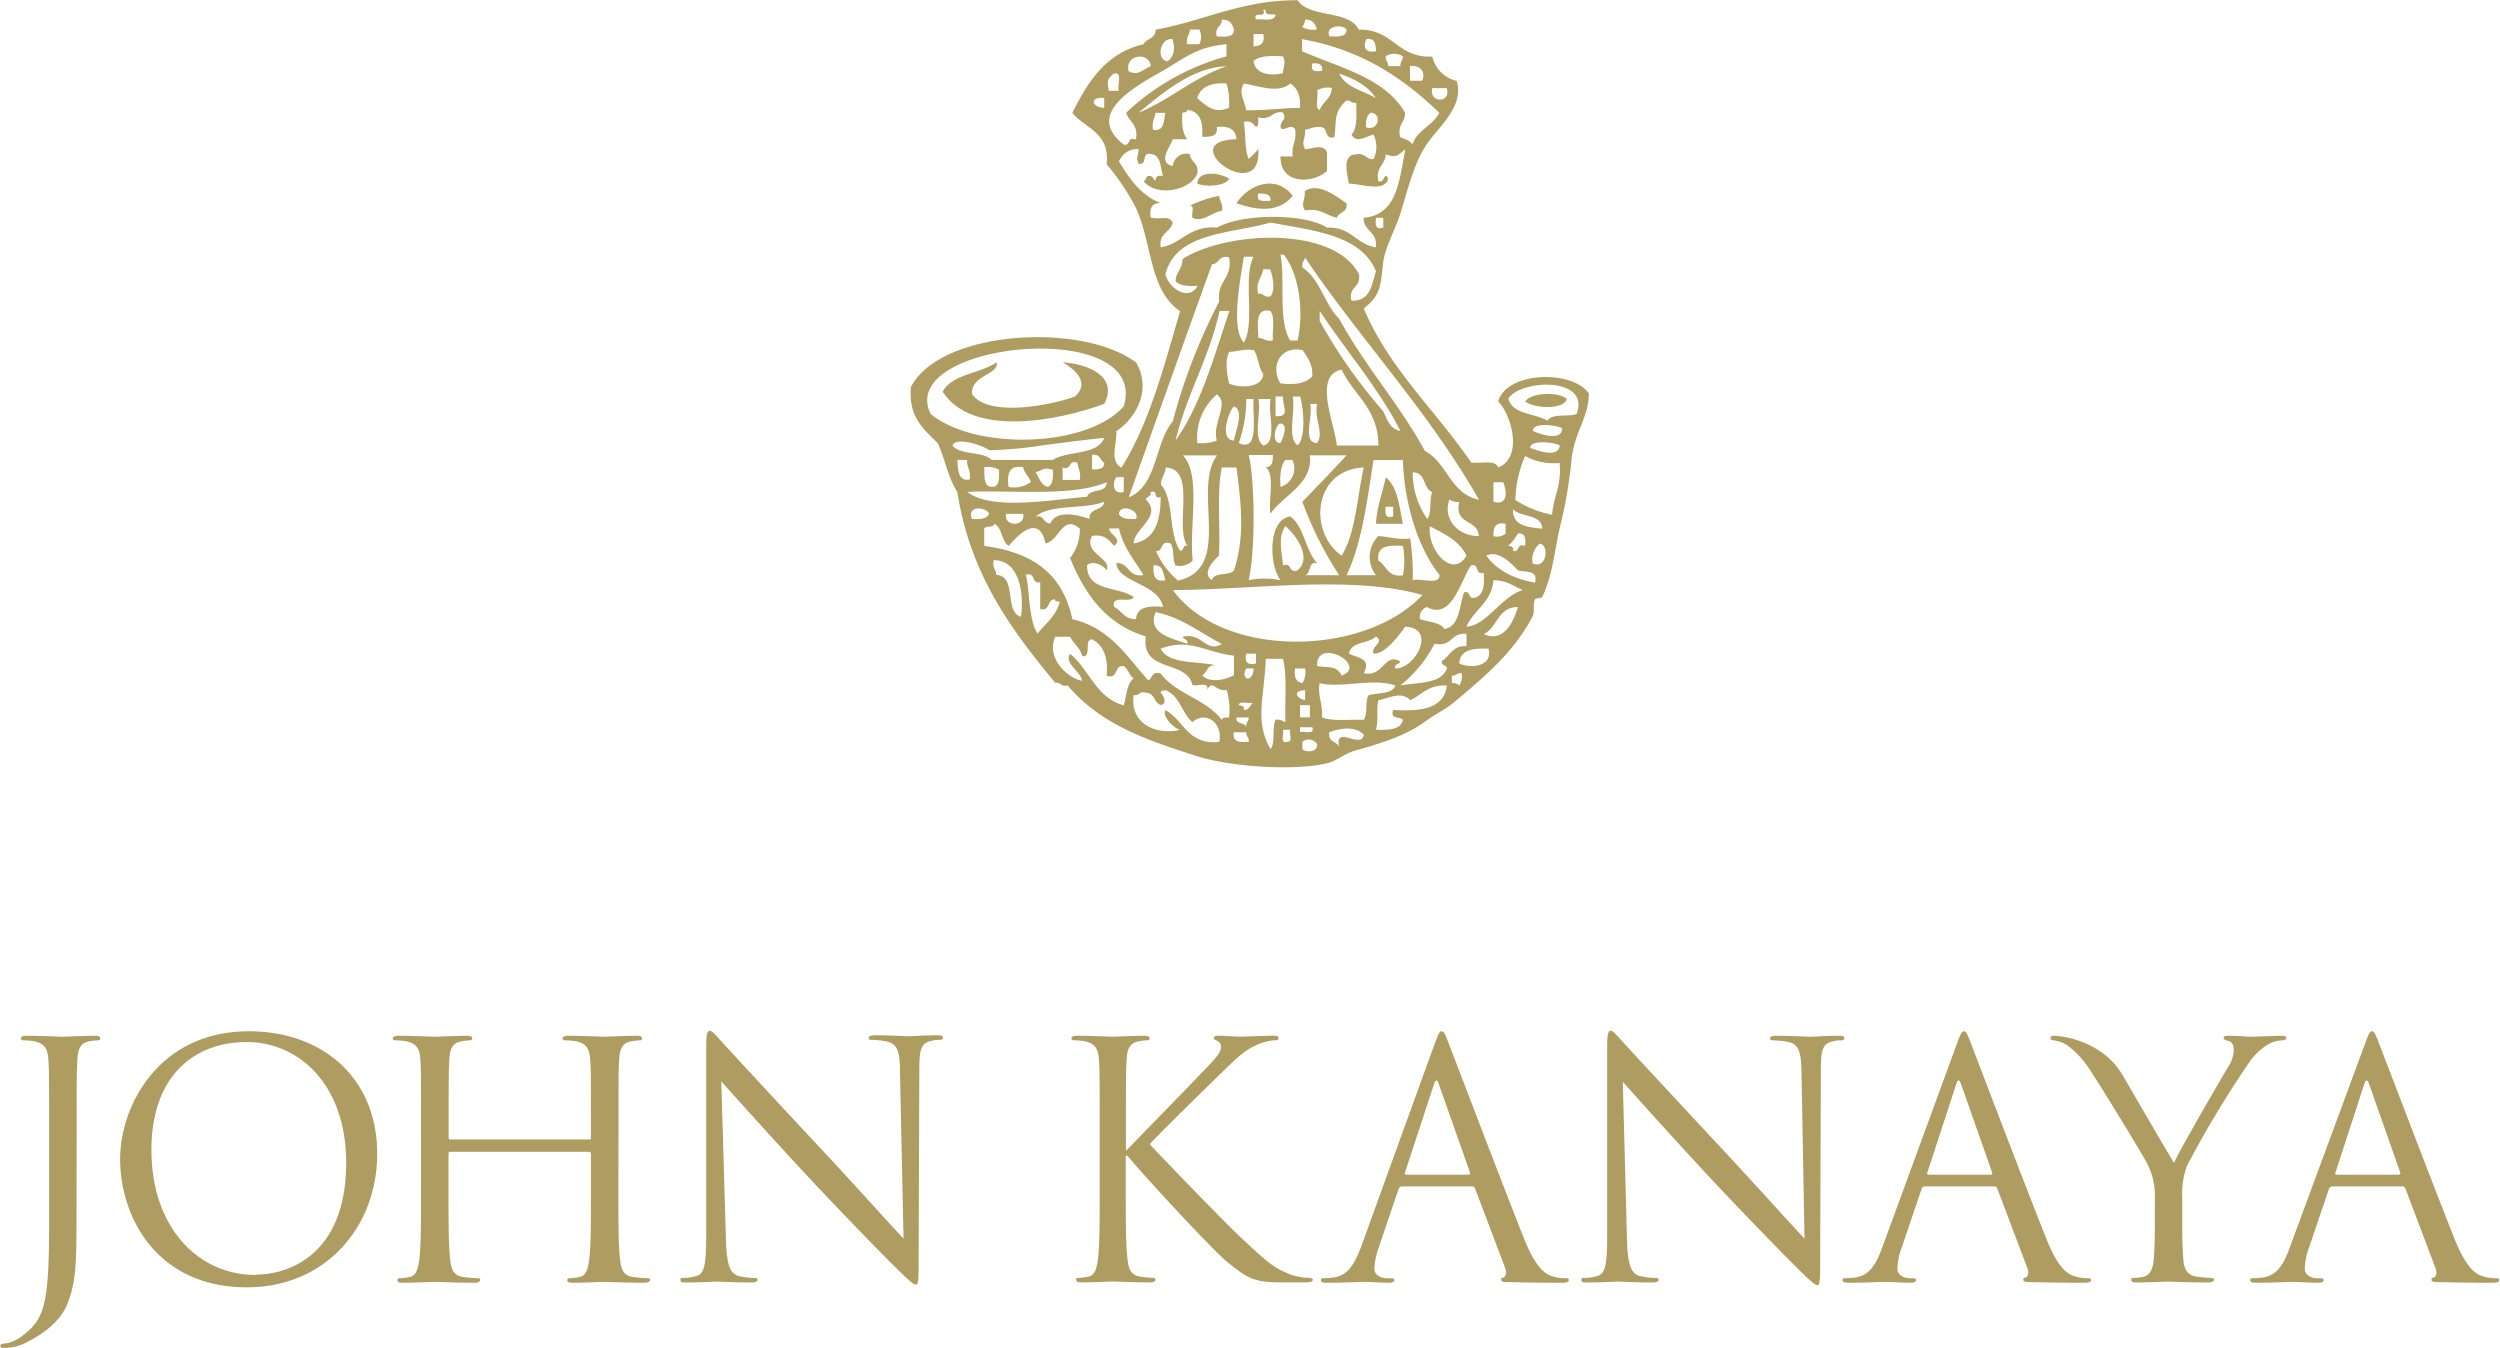 <svg xmlns="http://www.w3.org/2000/svg" viewBox="0 0 359.42 193.78"><defs><style>.cls-1{fill:#af9c60;}</style></defs><title>アセット 1</title><g id="レイヤー_2" data-name="レイヤー 2"><g id="レイヤー_1-2" data-name="レイヤー 1"><path class="cls-1" d="M176.71,25.7c-1.07-.82-4.54-1.35-4.57.7C173.17,26.91,176.15,26.81,176.71,25.7Z"/><path class="cls-1" d="M185.85,28.16c-2.33-3.11-6.3-1.72-8.09,1.07C180.92,30.31,183.87,30.56,185.85,28.16Zm-4.93-.35c.9,0,1.81.06,1.75,1.05C181.77,28.84,180.49,29.19,180.92,27.81Z"/><path class="cls-1" d="M192.19,31.31c.28-.86,1.61-.73,1.4-2.08-1.67-1.14-4-3-6-1.78.07,1.48-.6,1.67,0,2.81C189.91,29.86,190.64,31,192.19,31.31Z"/><path class="cls-1" d="M175.29,28.16a16.61,16.61,0,0,0-4.22,1.4c.76,0,.17,1.24.36,1.75,1.51.72,2.65-.75,4.23-1C175.91,29.21,175.29,29,175.29,28.16Z"/><path class="cls-1" d="M152.77,52.08c1.75,1,4,2.9,1.77,4.93-3.27,1.2-12.44,3.09-14.79-.35-.26-2.72,4-2.81,3.53-4.58-2.35,1.67-6.37,1.64-7.76,4.23,4.25,6.58,16.44,4.23,23.23,1.76C160.82,54.19,156.51,52.33,152.77,52.08Z"/><path class="cls-1" d="M219.27,57.71c1,.93,5.49,1.34,6-.35C224.08,56.28,220.15,56.42,219.27,57.71Z"/><path class="cls-1" d="M199.22,68.63c-.44,2.26-1.28,4.1-1.4,6.68h3.87C201.17,72.78,200.94,69.94,199.22,68.63Zm1.07,5.63c-1.19.35-1.16-.49-1.07-1.41h1.07Z"/><path class="cls-1" d="M200.29,74.26V72.85"/><path class="cls-1" d="M215.39,57.71c1.92,1.92,3.63,8.09,0,9.5-.36-1.13-2.43-.57-3.86-.69-5.08-7.47-11.73-13.37-15.47-22.17,2.58-2,2.39-3.39,2.81-6.69.3-2.22,1.72-4.64,2.47-7,1-3.23,1.86-6.82,3.51-9.51s5.75-5.7,4.58-9.51a4.73,4.73,0,0,1-3.52-3.51c-5.06.25-5.62-4-10.57-3.87-1.4-2.91-7.08-1.6-8.79-4.23-8.22,0-13.49,3-20.4,4.23,0,1.31-1.33,1.26-1.75,2.1-5.44,1.28-8,5.39-10.23,9.88,1.86,2.24,5.42,2.79,4.93,7.37a32.91,32.91,0,0,1,4.23,6.33c2.33,5.05,1.86,11.77,6.33,14.79-2.32,8-4.45,16.19-8.44,22.51-1.73-1-.66-3.16-.72-5.27,2.81-1.79,5.13-6,2.83-9.86-7.83-5.84-28.16-4.63-32.37,3.53-.38,4.37,1.88,6.09,3.88,8.09,1,2.22,1.49,5,2.79,7,1.89,12,7.82,19.86,14.08,27.44.86-.14.76.64,1.76.35,4.93,5.84,11.84,8,18.67,10.21,4.57,1.45,13.78,2.17,18.64,1,1.34-.3,2.53-1.37,3.86-1.76,4.3-1.22,7.46-2.23,10.21-4.21,1.63-1.19,3-1.77,4.25-2.84,4.79-4,8.63-7.33,11.24-12.31.35-.67,0-1.74.35-2.46.05-.14.93-.12,1.05-.35,1.64-3.42,1.74-7.14,2.83-11.26a68.65,68.65,0,0,0,1.4-8.79c.53-3.88,2.39-5.68,2.46-9.16C226.15,53.17,216.66,53.33,215.39,57.71ZM158.75,15.49c-1.81,0-2.18-1.63,0-1.4Zm59.47,61.22c1.1-.15,1.14.78,1.05,1.78-1.32-.51-.67,1-1.75.7.13-.6-.28-.67-.71-.7A7,7,0,0,0,218.22,76.71Zm-.7-3.51c1.12,1.23,4.07.62,4.22,2.81C219.64,75.78,217.43,75.64,217.52,73.2Zm-2.81-3.87h1.4c.5,1.12.81,3.42-1.4,2.82Zm1.75,6v1.4a2.17,2.17,0,0,1-1.75.37C214.67,75.85,215,75,216.46,75.31Zm-3.15,7c.13,1.69,0,3.07-1.06,3.53-1.33.51-.68-1-1.75-.7-.77,1.94-.56,4.84-2.83,5.28-.61-1-2.28-1-3.52-1.42a1.5,1.5,0,0,1,1-1.75c3.55,1.94,4.81-3.69,6.33-6C212.75,81,212,82.73,213.31,82.34ZM196.06,96.78c1.13-2.22-.82-2.1-2.12-2.82.31-1.79,2.84-1.37,3.88-2.46,1.31.9-.76,1.35-.35,2.46C199,94.1,201,91.59,202,90.1c4.63.14,1.48,6.1-1.4,6-.21-.79.67-.49.7-1C199.08,93.71,198.85,97.47,196.06,96.78Zm-29.2-3.52c4.22-1.6,6.64.61,10.54,1v2.82c-1.25.64-3.42,1.2-4.57,0,.8-.38.65-1.68,2.11-1.4C172.14,95,168.06,95.57,166.86,93.26Zm-10.57-12c.88-.75,2.32,0,2.81.72.74-1.77-3.42-2.45-2.1-4.93,1.82-.3,2.43.62,3.17,1.41,1.32-1-.72-1.62-.72-2.48h1.42c.65,2.76,2.23,4.56,3.53,6.7-2.28.37-2-1.77-3.9-1.75.11,2.84,6,2.89,6.71,6.32-2.08-.18-3.76,0-3.88,1.75-1.69.07-2.05-1.21-3.16-1.75-.45-1.85,2.37-.44,2.81-1.41C160.82,84.26,156.23,85.12,156.29,81.29Zm-5.26-6c-1.09,0-.86-1.26-2.14-1,2.17-1.83,7-1,9.86-2.11-.16,1.35-2.24.81-2.11,2.46C154.92,74,151.77,73.24,151,75.31Zm13.7-3.51c.23-.37.81-.37.7-1,1.14-.44.28,1.12,1.43.7,0,3.58-.88,6.16-3.88,6.68C163.05,75.92,167.21,74.22,164.73,71.8Zm14.09-22.52c-1.93-2-.46-9.2,0-12.32h1.4C178.64,39.94,180.52,46.4,178.82,49.28Zm1.4,1c.7,1,.67,2.61,1.4,3.52-.1,2-3.19,2.11-4.91,1.41-.31-1.37-.63-3.28,0-4.58C177.89,50.57,178.71,50.12,180.22,50.33Zm7,0c.66,1.1,1.56,2,1.44,3.88-.93,1-2.48,1.28-4.58,1C182.71,53.07,183.73,49.66,187.24,50.33ZM184.1,36.61c.4-.07.61.07.7.35,1.88,2.46,2.72,7.83,1.75,12H185.5C183.7,46.15,184.8,40.47,184.1,36.61Zm5.26,27.09c-2.19,0-.54-3.92-1-5.63h1C188.89,60.22,190.4,62.19,189.36,63.7ZM212.6,77.08c-3,0-5.22-2.45-4.22-5.28a1.89,1.89,0,0,0,1.42.35C209,75.56,212.52,74.57,212.6,77.08Zm-1.77,2.81c-2,3.42-5.66-.86-5.26-4.23C207.64,76.75,209.83,77.73,210.83,79.89Zm-5.63-5.28a11.54,11.54,0,0,1-2.1-6.69c1.93-.07,1.44,2.3,2.81,2.83C205.45,71.8,205.87,73.77,205.2,74.61Zm1.76,8.1c0,1.48-2.69.35-3.86.71a35.17,35.17,0,0,0-.35-6c-1.86.21-3-.26-4.58-.35a4.25,4.25,0,0,0-.35,5.63h-4.23c2.21-4.59,2.94-10.66,3.88-16.56h4.22C201.85,72,203.78,78.79,207,82.71Zm-5.27,0c-2.22.33-2.35-1.42-3.52-2.12-.3-2.18,1.51-2.24,3.52-2.1A10.71,10.71,0,0,1,201.69,82.71Zm-8.8-2.82c-4.9-3.46-4-12.39,3.17-12.68C195.1,71.54,194.9,76.62,192.89,79.89Zm-.7-15.84c-.22-2.91-3.51-10.09.7-10.91,1.71,3.68,5.26,5.56,5.28,10.91Zm6.68-4.91a75,75,0,0,1-9.14-13V44.7c3.83,5.79,8.32,10.91,11.61,17.24C199.8,61.73,199.45,60.29,198.87,59.14Zm-13-2.13h1.05c.48,1.63.86,5.93-.35,7C185,63.05,186.27,59.17,185.85,57ZM184.1,70c-.12-1.63,0-3,.7-3.88h1A2.78,2.78,0,0,1,184.1,70Zm.35-13c-.09,1.39,1.14,3-1.07,2.83V57Zm-.35,3.88c1.19.16.33,2.12,0,2.81C182.71,63.84,183.34,60.89,184.1,60.89Zm4.22,4.58h5.27c-2.05,2.26-4.21,4.45-6.35,6.68a51.86,51.86,0,0,0,5.29,10.56h-4.9c.91-.24.38-2,1.73-1.75-1.72-1.83-1.82-5.21-3.86-6.7-3.25.42-3.07,7-1.4,9.16a11.77,11.77,0,0,0-4.58,0c1-4.32.88-14.42,0-18H183c0,.89-.07,1.81-1.05,1.74,1.4,1.05.38,4.56.69,6.7C184.61,71.1,188.76,69.57,188.32,65.47ZM186.55,82c-1.38.46-.71-1.18-2.1-.72-.18-2-.75-4.16.35-5.63C186.34,76.94,188.68,80.19,186.55,82ZM174.94,63.34a6.3,6.3,0,0,1-2.8.36,8.22,8.22,0,0,1,2.8-7C176.82,58.07,174.22,60.78,174.94,63.34Zm.72,3.87h2.1c.71,5.43,1.22,10-.36,14.8-.67.84-2.88.16-3.16,1.41-1.51-1,.19-2.78,1-3.53C175.49,75.75,174.89,70.8,175.66,67.21Zm1.74-8.77c1.56.52.15,3.75,0,4.9C175.2,63.26,176.68,59,177.4,58.44Zm.7,5.26a19,19,0,0,0,1.07-6.34h1.05C180.05,59.93,181.1,65.08,178.1,63.7Zm2.82-6.34h1.75c-.4,2.18,1,6.18-1,6.69C180.06,63.17,181.34,59.4,180.92,57.36ZM183,48.93c-1.07.24-1.28-.37-2.11-.35.05-1.81-.58-4.34,1.75-3.88C183.34,45.56,182.9,47.52,183,48.93Zm-.36-6.34c-1,.28-.9-.5-1.75-.35-.42-1.84.57-2.24.7-3.52h1C183,39.64,183.38,41.73,182.67,42.59ZM169,63.34c1.62-6.71,4.84-11.82,6.33-18.64h1.42C174.52,51.31,172.64,58.24,169,63.34Zm1.75,15.15c-.77-.2-.49.66-1.05.7-1.77-2.34-.84-7.39-2.8-9.51,0-1,.63-1.46.7-2.47C172.14,67.47,168.78,75.61,170.71,78.49Zm-2.45-.36c.54.74.24,2.34.7,3.16a2.64,2.64,0,0,0,2.47-.7c-.54-5,1.28-12.33-1.42-15.12h4.93c-3.67,4.86,2.41,16.23-5.63,18a11.91,11.91,0,0,1-3.16-4.23C167.33,79.31,166.71,77.62,168.26,78.13Zm-.7,5.29c-1.62.31-1.85-.74-1.76-2.13C167.27,81.12,167.19,82.48,167.56,83.42ZM166.15,88c3.86.82,6.41,3,9.51,4.57-2.25,1.41-2.91-1.77-5.65-1,.23.37.81.37.7,1C168.57,91.76,164.84,91.13,166.15,88Zm2.46-3.16c11.63-.06,25.64-2.2,35.89.7C196.18,94.43,175.87,94.78,168.61,84.82Zm44-13c-4.1-.84-4.54-5.33-7.75-7-3.68-6.75-8.65-12.23-12.32-19-2.13-2.09-2.73-5.7-5.29-7.38-.12-.74.24-.93.39-1.41C195.62,48.89,205.36,59.08,212.6,71.8ZM198.87,32.73c-1.18.36-1.14-.49-1.05-1.42h1.05Zm7-20.06H208C208.66,14.93,205.38,14.82,205.91,12.67Zm-3.16-3.16c1.71-.18,2.24,1.05,1.75,2.1h-1.75ZM201.69,8.1c0,.62-.42.74-.35,1.41h-1.77c.05-.63-.42-.76-.35-1.41A2.26,2.26,0,0,1,201.69,8.1Zm-5.26-2.47c1.26-.21,1.37.74,1.39,1.75C196.13,7.65,196,6.63,196.43,5.63Zm-2.84-1.4c0,1.21-1.3,1-2.46,1C190.47,3.67,193,3.45,193.59,4.23Zm-6-1.41c1.1-.06,1.5.58,1.73,1.41a3.06,3.06,0,0,1-2.12-.35A1.64,1.64,0,0,0,187.63,2.82Zm-.39,2.81c8.59,1.53,14.58,5.63,19.72,10.58-.92,1.89-3.16,2.44-3.86,4.56-.35-.6-1.13-.77-1.76-1.05-.45-1.86.74-2.09.7-3.51-2.87-5-9.29-6.44-14.8-8.83Zm9.86,10.58c1.61,0,1.26,2.72-.67,2.09C196.34,17.3,196.5,16.52,197.1,16.21Zm-4.57-5.65c2.18.77,4.15,1.74,5.29,3.53C195.94,13,193.43,12.58,192.53,10.56ZM189.36,13a3,3,0,0,1,2.12-.36c-.09,1.56-1.31,2-1.75,3.17C188.94,15.58,189.59,13.88,189.36,13Zm-.68-3.87c.91-.11,1.51.12,1.4,1.05C189.17,10.3,188.32,10.33,188.68,9.16Zm-7.06-7.74c.32-.07.34.14.36.35.1.48.87.28,1.4.35-.07,1.09-1.74.6-2.81.7C180.06,1.49,182.15,2.76,181.62,1.42Zm-1.4,3.51h1.4c.28,1.33-.38,1.72-1.4,1.76Zm4.23,3.17c.47,1.11.07,1.18,0,2.46-1.65.4-4,.21-4.23-1.75C181.06,8,182.71,8,184.45,8.1ZM178.82,12c2,.32,5,1.51,6.68,0,1,.6,1.51,1.77,1.4,3.51-2.1,0-4.72.35-7.73.35C178.77,14,178.06,13.4,178.82,12Zm-3.16-9.16c1.11-.06,1.51.58,1.74,1.41,0,1.21-1.3,1-2.46,1C174.54,3.82,175.69,3.91,175.66,2.82Zm-12,13.39c3.43-2.81,7.76-6.56,12.67-6.7C171.55,11.17,168.26,14.32,163.69,16.21Zm3.87,0c-.23,1.17-.11,2.7-1.76,2.44-.21-1.14.23-1.63.35-2.44Zm8.8-4.23a9.16,9.16,0,0,1,.35,3.51c-2.19.93-3.35-.42-4.57-1.4C172.63,12.47,174.1,11.84,176.36,12Zm-5.29-7.75h1.4a2.49,2.49,0,0,1,0,2.1h-1.76C170.46,5.28,171.07,5.05,171.07,4.23Zm-2.46,1.4c.38,1.46.24,2.32-.7,3.18C166.1,8.6,166.82,5.32,168.61,5.63Zm-3.18,3.88c-1.08.44-1.8,1.45-3.15.7C161.7,7.72,165.31,7.46,165.43,9.51Zm-5.26,1.05c1.33-.28.44,1.67.7,2.47h-1.42C159.13,11.61,159.21,11.31,160.17,10.56Zm6.33,0c4-2.26,5.32-3.77,9.86-4.23V8.1a34.11,34.11,0,0,0-14.43,8.11c.42,1.33,1.82,1.68,1.4,3.86-1.32-.53-.68,1-1.77.7C156.47,16.77,161.7,13.26,166.5,10.56ZM168.61,32c-.67-1.14-1.44-.35-3.18-.72-.22-1.38.2-2.14,1.43-2.08-2.88-1.13-4.48-3.53-6-6a2.91,2.91,0,0,1,2.82-1.78c0,1.32-.41,1,0,2.11,1.34.29.39-1.7,1.74-1.39,1.53.11,1.37,1.91,1.78,3.16-.72-.13-1.11.07-1.06.7-.37-.23-.38-.8-1.07-.7-.37.09-.23.7-.68.7,1.84,2.41,6.79,1.4,7.74-1.05.26-1.56-1-1.63-1.07-2.81a2,2,0,0,0-2.46,1.74c-2.25-.55-.35-2.76,0-3.86h2.1c-.7-.83-.84-2.21-.7-3.86.42.05.63-.09.7-.37,1.79.23,2.32,1.67,2.12,3.88,1.18,0,2.34,0,2.11-1.42,1.69-.16,2.75.29,2.82,1.77-9.28.19,3.73,9.84,3.16,1.4a8.49,8.49,0,0,1-1.4,1.41c-.6-1.39-.39-3.6-.7-5.29,1.12-.29,1.33.32,1.75.71.49-.11.28-.88.35-1.39,1.93.51,1.86-.95,3.53-.7.61,1.23-.23.86-.35,2.09.29.93,1.52-.67,2.1.35.28,1.68-.54,2.28-.35,3.89H184.1c-.11,4,4.56,4,6.68,2.09V21.84c-.61-1.16-2-.49-3.15-.37-.6-1.16.07-1.35,0-2.82.82-.11,1.31-.55,2.45-.35.86.21.32,1.79,1.76,1.42.35-2.23-.21-3.56,1.75-5.28.63,0,.75.44,1.4.35,0,1.79.19,3.7-.7,4.56.77,1.33,2.05.25,3.18,0a4,4,0,0,1,0,3.53c-1.13.07-1.18-.93-2.48-.69-2.08,0-1.33,2.81-1.05,4.21,1.63,0,5.16,1.3,5.63-.7-.54-1.28-.52.8-1.4.35-.46-2.11,1-2.26,1.05-3.86,1.7.61,1.79,0,2.82-.72-.87,4.42-1.12,9.44-6,9.84,0,2,2.05,1.93,1.76,4.25-2.85-.44-3.57-3-7-2.83-3.33-2.14-12.45-2-15.84,0-4-.36-5,2.32-8.08,2.83C166.54,33.49,168.26,33.45,168.61,32Zm-1.05,7.39c1.54-6,9.26-5.75,15.11-7.39,6.24,1.18,13,1.76,15.15,7-.62,2-.83,4.35-3.53,4.22-.49-2.14,1.51-1.78,1.05-3.87-3.71-6.93-19.08-6.11-25.33-2.11,0,1.42-.95,1.86-1,3.18.6.68,1.82.75,3.18.68C170.8,43.49,167.91,41.24,167.56,39.42ZM174.24,38c1.1-.07.95-1.4,2.47-1,.53,3.12-1.82,3.33-1.42,6.33a84,84,0,0,0-6.68,17.25c-2.63,3.12-2.21,9.3-6.33,10.91Q168.22,54.71,174.24,38Zm-10.91,36.6c-1.11.07-2.12,0-2.46-.7C160.93,72.4,163.91,73.22,163.33,74.61Zm-2.83-6h1.06v2.12C160,71.22,159.86,69.33,160.5,68.63Zm-26.73-9.14c-5-10.41,31.68-13.93,27.79-1.05C156.26,64.43,140.1,64.78,133.77,59.49Zm3.16,4.56c.59-1.26,4.35,0,5.28.7a56.51,56.51,0,0,0,7.73-.7c3.3-.42,6.37-.84,8.81-1.06-1,2.55-5.26,1.78-7.38,3.16h-8.8C141.31,64.84,138.08,65.49,136.93,64.05Zm21.82,2.47c.05,1-.86,1-1.75,1v-2.1C158.17,65.22,158.16,66.19,158.75,66.52ZM155.24,69h-2.47V67.21c1.38.45.72-1.15,2.12-.69C155,67.35,155.43,67.84,155.24,69Zm-4.59,1c-1-.24-1.25-1.33-1.76-2.11,1.32-.35.93-.75,2.48-.35C151.42,68.68,151.38,69.7,150.65,70Zm-2.46-.7A4,4,0,0,1,145,70c-.26-1.89.09-3.18,2.1-2.82C147.28,68.15,148,68.45,148.19,69.33Zm-6.69-2.12a3.09,3.09,0,0,1,2.13.36c0,1.16.14,2.5-1.06,2.46S141.56,68.47,141.5,67.21Zm-3.87-1.06h1.42c-.09,1.14.61,1.49.35,2.83C137.67,69.19,137.77,67.56,137.63,66.15Zm21.47,3.18c.05,1.7-2.42.86-2.81,2.12-4.84.37-13.66,2.07-17.24-.7C144.84,70.4,154.07,71.49,159.1,69.33Zm-12,4.58c.39,1.89-2.84,1.89-2.45,0Zm-7.38.7c-.79-2.07,2.3-1.63,2.46-.7C141.88,74.63,140.88,74.68,139.75,74.61Zm7,14.07c-2.38-.77-.47-5.86-3.5-6,0-.82-.62-1-.35-2.12C146.75,80.54,147.21,85.7,146.78,88.68Zm.71-6c1.54-.49.75,1.35,2.12,1.06v3.86c1.49.33.95-1.39,2.1-1.41,0,.35.44.28.71.35-.51,2.09-2.06,3.11-3.18,4.58C147.85,89.25,148,84.33,147.49,82.71ZM153.84,94c-.9,1.38,1.49,2.47,1.75,3.87-1.65-.15-5.33-3-3.88-6.33h2.13c.49,1,1.47,1.58,1.75,2.81,1.44.16.18-2.39,1.41-2.44,1.61.84,2.35,2.56,2.1,5.26,1.79.5,1-1.61,2.46-1.4.66.4.77,1.35,1.42,1.76-1,.75-1,2.52-1.42,3.87C157.56,100.33,156.61,96.24,153.84,94Zm21.45,12.66c-4.56.48-5.07-3.12-7.73-4.56-.5.76,1,2.51,2.1,2.83-3.26.79-7.25-.74-6.68-5,.86.16.75-.63,1.75-.34,1.28,0,1.14,1.44,2.13,1.76,1-.09.47-1.32,0-1.76,0-.34.41-.27.7-.36,2.06.75,2.33,3.32,3.87,4.59C173.24,102.18,175.84,103.8,175.29,106.62Zm1.42-3.51c-.51,0-1,0-1.05.36-2.23-3-6.61-3.72-8.8-6.69-1.34-.39-1.15.74-1.78,1-3.09-3.47-5.56-7.57-10.91-8.8-1.46-6.84-6-9.61-12.67-10.54V76c.23-.49,1.35-.05,1.43-.7,1.2.54,1,2.51,2.1,3.18,1.49-1.78,4.37-4.55,5.28-.36,2-.38,2.46-4.26,4.93-2.12a6.55,6.55,0,0,1-1.4,4.23c2.14,5.24,5.21,9.56,10.89,11.26-.72,5.32,5.88,3.27,6.7,7,.72.21,2.44-.56,2.11.7.86-1.6,1.24.33,2.82,0A10.37,10.37,0,0,1,176.71,103.11Zm.69,2.13h1.77c0,.63.42.73.35,1.38C178.26,106.73,177.1,106.73,177.4,105.24Zm1.77-.7c-.14-.81-1.55-.35-1.41-1.43h1.76C179.55,103.75,179.08,103.85,179.17,104.54Zm-.35-2.48c.12-.6-.28-.66-.72-.7.05-.77,1.49-.14,2.12-.37C179.66,101.27,179.7,102.13,178.82,102.06Zm.35-6h1.05C180.19,98.19,178.27,97.87,179.17,96.08Zm1.4-.7c-1.21.26-1.68-.2-1.4-1.42h1.4Zm2.81,8.09c-.53,1.12,0,3.27-.71,4.22-2.34-4-.9-7.54-.69-13h2.47c.63,2.52.24,6.07.35,9.15A2.05,2.05,0,0,0,183.38,103.47Zm1.76,3.15c-1.16.39-.53-1.08-.69-1.73h1.05C185.31,105.38,185.9,106.69,185.14,106.62Zm1.06-10.54h1.43a3,3,0,0,1-.39,2.11C186.33,98.06,186,97.33,186.2,96.08Zm2.12,5.28v1.75H186.9v-1.75Zm-.69-2.12v1.4C186.29,100.38,185.84,99.26,187.63,99.24Zm-.73,6v-.7h1.78C189,105.69,187.57,105.08,186.9,105.24Zm.34,2.45v-1.07a1.44,1.44,0,0,1,2.12.35C189.47,108.11,187.83,108.27,187.24,107.69Zm5.65-10.56c-.76-1.59-2-1.1-3.53-1.4C189.17,91.48,196.8,95.64,192.89,97.13Zm-.36,10.21c-.38-.81-1.68-.67-1.4-2.1,1.69-.62,3.72-.88,4.93.35C195.8,107.82,191.82,104.13,192.53,107.34Zm3.53-3.87c-2-.09-4.49.26-6-.36.16-1.91-.63-2.89-.35-4.92,3,.79,7.67-.8,10.91.35-.49,1.29-2.56,1-3.87,1.4C196.22,100.82,196.68,102.68,196.06,103.47Zm4.23-1.41c-.46,1.39,1,.91,1.4,1.41-.31,1.45-2.07,1.47-3.87,1.42.43-1.83,0-2.81.35-4.25,1.63-.28,3.26-1.35,4.58,0,1.68-.77,2.63-2.28,5.26-2.1C207.62,101.9,204.31,102.32,200.29,102.06Zm7.72-6c-.76,2.28-4.07,2-6.67,2.46a18.94,18.94,0,0,0,4.91-6c2.55.55,2.32-1.68,4.58-1.4v1.76c-2-.14-2.33,1.4-3.52,2.12C207.13,95.8,208,95.52,208,96.08Zm1.79,2.46a1.62,1.62,0,0,0-1.07-.35V97.13c.63.06.75-.42,1.4-.35A2.32,2.32,0,0,1,209.8,98.54Zm0-3.16c.1-2,2-2.21,4.21-2.12C214.64,95.87,211.41,96.15,209.8,95.38Zm3.51-4.23c2-.91,2-3.9,4.91-3.87C217.62,89.36,216.18,92.5,213.31,91.15Zm-2.48-1.05c1.07-2.47,3.6-3.47,3.88-6.68,1.88,0,2.87.85,4.21,1.4C215.73,85.85,213.75,89.91,210.83,90.1Zm9.86-6.33c-3.07-.55-5.49-1.79-7-3.88,1.72-.88,3.58,1.12,4.56,2.12C219.32,82.31,221.17,81.89,220.69,83.77ZM220.34,81a3,3,0,0,1,1-2.83C222.82,78.29,222.36,81.94,220.34,81Zm2.81-7a14.84,14.84,0,0,1-5.28-2.11,16.2,16.2,0,0,1,1.4-6.33,8.5,8.5,0,0,0,4.95,1C224.55,69.66,223.38,71.31,223.15,73.91ZM220,64.4c0-1.28,3.65-.77,4.25-.35C224,65.91,221.06,64.78,220,64.4Zm.37-2.46c0-1.3,3.65-.79,4.23-.35C224.5,63.59,221.2,62.33,220.34,61.94Zm6.34-2.45c-1.23.52-3.64-.13-4.21,1-1.85-1.11-5-.84-5.66-3.18C218.6,54.56,228.64,54.07,226.68,59.49Z"/><path class="cls-1" d="M11,173.81c0,7.61,0,10.52-1.41,13.86-1,2.35-3.42,4.22-6.27,5.56a7.43,7.43,0,0,1-2.22.54,3.77,3.77,0,0,1-.82,0,.31.31,0,0,1-.24-.35c.07-.27.58-.25,1.08-.33a5.6,5.6,0,0,0,1.84-.85c3.28-2.48,4.1-4,4.1-16.12V162.54c0-7.33,0-8.65-.1-10.15s-.47-2.35-2-2.68a9,9,0,0,0-1.59-.14c-.19,0-.38-.09-.38-.28s.24-.38.75-.38c2.12,0,5.08.14,5.31.14s3.19-.14,4.6-.14c.52,0,.75.1.75.38s-.18.28-.37.28a7.53,7.53,0,0,0-1.18.14c-1.26.24-1.64,1-1.73,2.68s-.1,2.82-.1,10.15Z"/><path class="cls-1" d="M35.77,148.26c10.57,0,18.46,6.67,18.46,17.61,0,10.52-7.42,19.21-18.74,19.21-12.87,0-18.22-10-18.22-18.46C17.27,159,22.81,148.26,35.77,148.26Zm1,35c4.23,0,13-2.44,13-16.11,0-11.28-6.86-17.34-14.28-17.34-7.85,0-13.72,5.17-13.72,15.46C21.73,176.25,28.31,183.3,36.76,183.3Z"/><path class="cls-1" d="M88.9,170.8c0,4.51,0,8.22.24,10.2.14,1.36.42,2.39,1.83,2.58.66.09,1.69.19,2.11.19s.38.14.38.28-.24.37-.76.37c-2.58,0-5.54-.13-5.77-.13s-3.2.13-4.61.13c-.51,0-.75-.09-.75-.37s.1-.28.38-.28a7.7,7.7,0,0,0,1.41-.19c.94-.19,1.17-1.22,1.36-2.58.24-2,.24-5.69.24-10.2v-4.93a.27.27,0,0,0-.29-.28H64.76a.25.25,0,0,0-.28.28v4.93c0,4.51,0,8.22.23,10.2.14,1.36.42,2.39,1.83,2.58.66.09,1.69.19,2.11.19s.38.14.38.28-.23.37-.75.37c-2.59,0-5.54-.13-5.78-.13s-3.19.13-4.6.13c-.52,0-.75-.09-.75-.37s.09-.28.37-.28a7.58,7.58,0,0,0,1.41-.19c.94-.19,1.18-1.22,1.37-2.58.23-2,.23-5.69.23-10.2v-8.26c0-7.33,0-8.65-.09-10.15s-.48-2.35-2-2.68a9.25,9.25,0,0,0-1.6-.14c-.19,0-.38-.09-.38-.28s.24-.38.75-.38c2.12,0,5.08.14,5.31.14s3.19-.14,4.61-.14c.51,0,.75.1.75.38s-.19.28-.38.28a7.3,7.3,0,0,0-1.17.14c-1.27.24-1.65,1-1.74,2.68s-.09,2.82-.09,10.15v1c0,.24.14.28.28.28H84.67c.14,0,.29,0,.29-.28v-1c0-7.33,0-8.65-.1-10.15s-.47-2.35-2-2.68a9.07,9.07,0,0,0-1.6-.14c-.18,0-.37-.09-.37-.28s.23-.38.75-.38c2.11,0,5.07.14,5.31.14s3.19-.14,4.6-.14c.52,0,.75.1.75.38s-.18.28-.37.28a7.53,7.53,0,0,0-1.18.14c-1.27.24-1.64,1-1.74,2.68s-.09,2.82-.09,10.15Z"/><path class="cls-1" d="M104.36,178c.1,3.85.57,5.07,1.83,5.45a10.64,10.64,0,0,0,2.35.28c.24,0,.38.09.38.28s-.28.37-.84.37c-2.68,0-4.56-.13-5-.13s-2.39.13-4.5.13c-.47,0-.76,0-.76-.37s.14-.28.38-.28a6.93,6.93,0,0,0,1.93-.28c1.17-.33,1.4-1.7,1.4-6l0-26.91c0-1.84.14-2.35.52-2.35s1.17,1,1.64,1.5c.71.8,7.7,8.36,14.94,16.11,4.65,5,9.77,10.71,11.27,12.26l-.51-23.86c0-3.06-.38-4.09-1.84-4.46a12.35,12.35,0,0,0-2.3-.24c-.33,0-.37-.14-.37-.33s.37-.33.94-.33c2.11,0,4.36.14,4.88.14s2.07-.14,4-.14c.52,0,.85.05.85.33s-.19.33-.52.33a4.13,4.13,0,0,0-1.12.14c-1.56.33-1.74,1.36-1.74,4.18l-.1,27.53c0,3.1-.09,3.33-.42,3.33s-.94-.51-3.43-3c-.51-.47-7.28-7.38-12.26-12.73-5.45-5.87-10.75-11.79-12.26-13.48Z"/><path class="cls-1" d="M158.1,162.54c0-7.33,0-8.65-.1-10.15s-.47-2.35-2-2.68a9,9,0,0,0-1.59-.14c-.19,0-.38-.09-.38-.28s.23-.38.75-.38c2.12,0,4.89.14,5.17.14s3.15-.14,4.55-.14c.52,0,.76.1.76.38s-.19.28-.38.28a7.3,7.3,0,0,0-1.17.14c-1.27.24-1.65,1-1.74,2.68s-.1,2.82-.1,10.15v2.81H162c.8-.89,9.3-9.53,11-11.36,1.32-1.37,2.54-2.59,2.54-3.38a.92.92,0,0,0-.61-1c-.24-.1-.42-.19-.42-.38s.23-.33.56-.33c.94,0,2.4.14,3.53.14.23,0,3.33-.14,4.5-.14.52,0,.71.1.71.33s-.1.33-.47.33a7,7,0,0,0-2.63.66c-1.93.84-3,2-5.08,4-1.17,1.13-9.34,9.11-10.33,10.28,1.22,1.37,11,11.47,12.92,13.25,3.94,3.67,4.74,4.42,7,5.36a8.81,8.81,0,0,0,2.91.61c.33,0,.61.09.61.28s-.24.37-1,.37h-2.4c-1.31,0-2.21,0-3.24-.09-2.49-.23-3.66-1.27-5.68-2.86-2.12-1.74-12.08-12.5-14.33-15.27h-.24v4.6c0,4.51,0,8.22.24,10.2.14,1.36.42,2.39,1.83,2.58a17.26,17.26,0,0,0,1.83.19c.28,0,.38.14.38.28s-.24.37-.75.37c-2.3,0-5-.13-5.4-.13s-3.1.13-4.52.13c-.51,0-.74-.09-.74-.37s.09-.28.37-.28a7.58,7.58,0,0,0,1.41-.19c.94-.19,1.17-1.22,1.36-2.58.24-2,.24-5.69.24-10.2Z"/><path class="cls-1" d="M206.25,150.09c.57-1.55.75-1.83,1-1.83s.48.23,1,1.69c.7,1.78,8.08,21.18,10.94,28.32,1.69,4.18,3.06,4.93,4,5.22a6.23,6.23,0,0,0,1.88.28c.29,0,.47,0,.47.28s-.42.37-.94.37c-.7,0-4.13,0-7.37-.09-.89,0-1.41,0-1.41-.33s.14-.28.33-.33.56-.51.28-1.27l-4.37-11.55a.4.4,0,0,0-.42-.28h-10.1a.49.49,0,0,0-.47.37l-2.82,8.32a10,10,0,0,0-.66,3.14c0,.95,1,1.37,1.79,1.37H200c.33,0,.47.09.47.28s-.28.37-.71.37c-1.12,0-3.14-.13-3.66-.13s-3.1.13-5.31.13c-.61,0-.89-.09-.89-.37s.19-.28.42-.28a13.21,13.21,0,0,0,1.36-.1c2.17-.28,3.1-2.06,4-4.41Zm4.89,18.79c.23,0,.23-.14.19-.33l-4.47-12.68c-.23-.71-.47-.71-.7,0L202,168.55c-.1.23,0,.33.14.33Z"/><path class="cls-1" d="M233.9,178c.1,3.85.57,5.07,1.83,5.45a10.64,10.64,0,0,0,2.35.28c.24,0,.38.09.38.28s-.28.37-.85.37c-2.67,0-4.55-.13-5-.13s-2.39.13-4.5.13c-.47,0-.75,0-.75-.37s.13-.28.37-.28a6.83,6.83,0,0,0,1.92-.28c1.18-.33,1.41-1.7,1.41-6l0-26.91c0-1.84.14-2.35.52-2.35s1.17,1,1.64,1.5c.71.8,7.71,8.36,14.94,16.11,4.65,5,9.77,10.71,11.27,12.26L259,154.27c-.05-3.06-.38-4.09-1.84-4.46a12.35,12.35,0,0,0-2.3-.24c-.33,0-.37-.14-.37-.33s.37-.33.94-.33c2.11,0,4.37.14,4.88.14s2.07-.14,4-.14c.52,0,.85.05.85.33s-.19.33-.52.33a4.13,4.13,0,0,0-1.12.14c-1.56.33-1.74,1.36-1.74,4.18l-.1,27.53c0,3.1-.09,3.33-.42,3.33s-.94-.51-3.43-3c-.51-.47-7.28-7.38-12.26-12.73-5.45-5.87-10.75-11.79-12.26-13.48Z"/><path class="cls-1" d="M281.33,150.09c.56-1.55.75-1.83,1-1.83s.47.23,1,1.69c.7,1.78,8.07,21.18,10.94,28.32,1.69,4.18,3.05,4.93,4,5.22a6.19,6.19,0,0,0,1.88.28c.28,0,.47,0,.47.28s-.42.37-.94.37c-.71,0-4.13,0-7.38-.09-.89,0-1.41,0-1.41-.33s.15-.28.33-.33.57-.51.28-1.27l-4.36-11.55a.42.42,0,0,0-.43-.28H276.73a.49.49,0,0,0-.47.37l-2.82,8.32a9.7,9.7,0,0,0-.66,3.14c0,.95,1,1.37,1.78,1.37H275c.33,0,.47.09.47.28s-.28.37-.7.37c-1.13,0-3.15-.13-3.66-.13s-3.1.13-5.31.13c-.61,0-.9-.09-.9-.37s.19-.28.43-.28a13.41,13.41,0,0,0,1.36-.1c2.16-.28,3.1-2.06,3.95-4.41Zm4.88,18.79c.24,0,.24-.14.19-.33l-4.46-12.68c-.24-.71-.47-.71-.7,0l-4.14,12.68c-.09.23,0,.33.14.33Z"/><path class="cls-1" d="M309.8,172.26a9.94,9.94,0,0,0-1.08-4.93c-.33-.75-6.62-11.09-8.27-13.53a13,13,0,0,0-3.19-3.48,4.48,4.48,0,0,0-2-.75c-.23,0-.47-.09-.47-.33s.19-.33.61-.33c.89,0,6.84.68,9.75,5.64.78,1.34,6.55,11.27,7.4,12.64.89-2,6.85-12.26,7.79-13.81a4.62,4.62,0,0,0,.8-2.4c0-.66-.19-1.17-.75-1.32s-.7-.23-.7-.46.28-.29.75-.29c1.22,0,2.72.14,3.1.14s3.66-.14,4.56-.14c.32,0,.6.1.6.29s-.23.37-.6.37a4.46,4.46,0,0,0-2.16.66,9.08,9.08,0,0,0-2.5,2.39,150.69,150.69,0,0,0-9,14.94,11.31,11.31,0,0,0-.7,4.7v4c0,.75,0,2.72.14,4.7.09,1.36.51,2.39,1.93,2.58.65.09,1.68.19,2.11.19.28,0,.38.14.38.28s-.24.37-.76.37c-2.58,0-5.54-.13-5.78-.13s-3.19.13-4.6.13c-.51,0-.75-.09-.75-.37s.09-.28.38-.28a7.48,7.48,0,0,0,1.4-.19c.94-.19,1.37-1.22,1.46-2.58.14-2,.14-3.95.14-4.7Z"/><path class="cls-1" d="M340,150.09c.56-1.55.75-1.83,1-1.83s.47.23,1,1.69c.71,1.78,8.08,21.18,10.95,28.32,1.69,4.18,3.05,4.93,4,5.22a6.13,6.13,0,0,0,1.87.28c.29,0,.48,0,.48.28s-.43.37-.95.37c-.7,0-4.13,0-7.37-.09-.89,0-1.41,0-1.41-.33s.14-.28.33-.33.56-.51.28-1.27l-4.37-11.55a.4.4,0,0,0-.42-.28h-10.1a.5.5,0,0,0-.47.37l-2.82,8.32a9.93,9.93,0,0,0-.65,3.14c0,.95,1,1.37,1.78,1.37h.47c.33,0,.47.09.47.28s-.28.37-.71.37c-1.12,0-3.14-.13-3.66-.13s-3.1.13-5.31.13c-.61,0-.89-.09-.89-.37s.19-.28.42-.28a13.6,13.6,0,0,0,1.37-.1c2.16-.28,3.1-2.06,3.94-4.41Zm4.88,18.79c.23,0,.23-.14.19-.33l-4.46-12.68c-.24-.71-.47-.71-.71,0l-4.13,12.68c-.1.23,0,.33.14.33Z"/></g></g></svg>